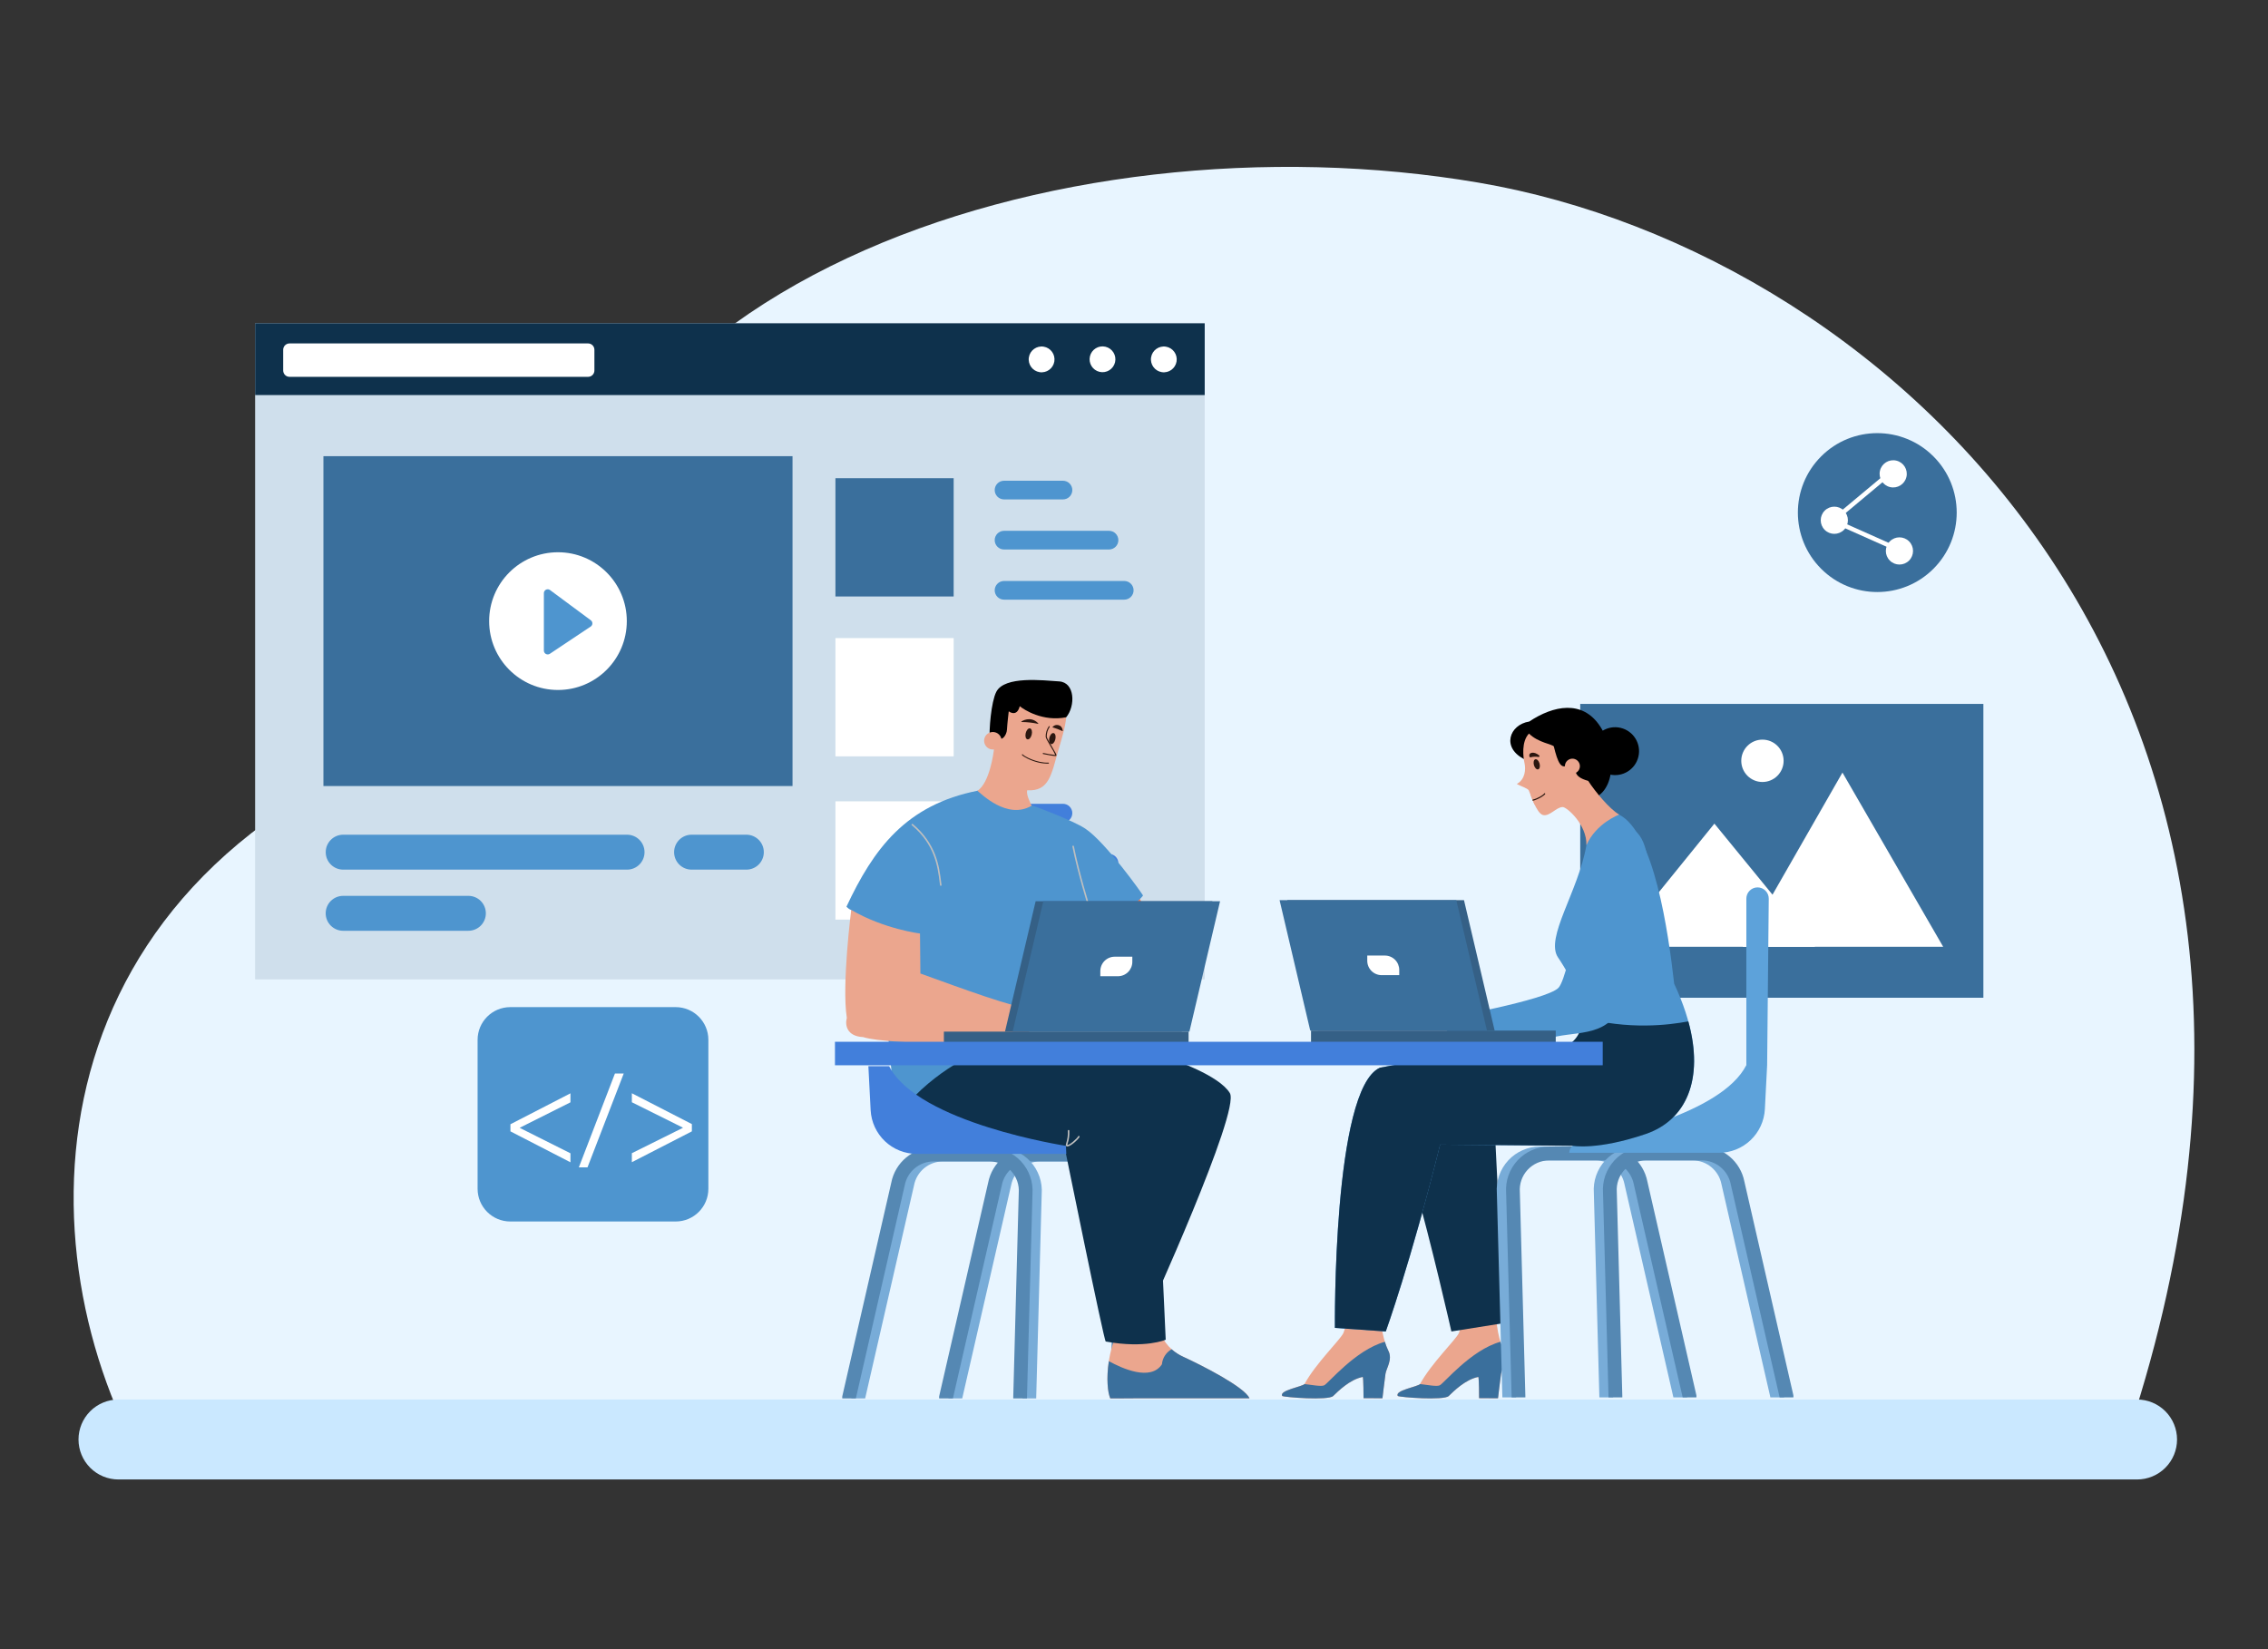 <svg width="462" height="336" viewBox="0 0 462 336" fill="none" xmlns="http://www.w3.org/2000/svg">
<rect x="0" y="0" width="462" height="336" fill="#333333" stroke="none"/>
<path d="M301.172 37.207C216.156 22.727 107.628 57.107 108.23 143.988C11.155 166.915 2.713 242.326 25.627 291.193H433.82C482.66 142.179 386.187 51.684 301.172 37.207Z" fill="#E8F5FF"/>
<g style="mix-blend-mode:screen">
<path d="M65.213 71.301C66.677 71.301 67.864 70.114 67.864 68.648C67.864 67.184 66.677 65.996 65.213 65.996C63.749 65.996 62.562 67.184 62.562 68.648C62.562 70.114 63.749 71.301 65.213 71.301Z" fill="#55A13F"/>
<path d="M65.213 85.535C66.677 85.535 67.864 84.348 67.864 82.883C67.864 81.418 66.677 80.231 65.213 80.231C63.749 80.231 62.562 81.418 62.562 82.883C62.562 84.348 63.749 85.535 65.213 85.535Z" fill="#376929"/>
<path d="M65.213 99.77C66.677 99.77 67.864 98.582 67.864 97.117C67.864 95.652 66.677 94.465 65.213 94.465C63.749 94.465 62.562 95.652 62.562 97.117C62.562 98.582 63.749 99.77 65.213 99.77Z" fill="#193013"/>
<path d="M65.213 114.004C66.677 114.004 67.864 112.817 67.864 111.352C67.864 109.887 66.677 108.699 65.213 108.699C63.749 108.699 62.562 109.887 62.562 111.352C62.562 112.817 63.749 114.004 65.213 114.004Z" fill="#0C1709"/>
</g>
<path d="M404.022 143.414H321.898V203.279H404.022V143.414Z" fill="#3A6F9C"/>
<path d="M349.229 167.805L328.906 192.894H369.743L349.229 167.805Z" fill="white"/>
<path d="M375.315 157.402L354.992 192.89H395.829L375.315 157.402Z" fill="white"/>
<path d="M359.016 159.322C361.398 159.322 363.328 157.39 363.328 155.007C363.328 152.623 361.398 150.691 359.016 150.691C356.634 150.691 354.703 152.623 354.703 155.007C354.703 157.39 356.634 159.322 359.016 159.322Z" fill="white"/>
<path d="M242.851 102.258H231.242V106.379H244.005L242.851 102.258Z" fill="#7FAAEB"/>
<path d="M234.757 101.484H223.148V105.608H235.911L234.757 101.484Z" fill="white"/>
<path d="M235.411 66.695H229.18V72.93H235.411V66.695Z" fill="#7FAAEB"/>
<path d="M234.606 110.637H228.375V116.871H234.606V110.637Z" fill="#7FAAEB"/>
<path d="M245.043 77.871H238.812V84.106H245.043V77.871Z" fill="#7FAAEB"/>
<path d="M245.403 65.867H51.969V199.537H245.403V65.867Z" fill="#CFDFEC"/>
<path d="M245.403 65.867H51.969V80.488H245.403V65.867Z" fill="#0E314C"/>
<path d="M119.792 69.969H58.978C58.265 69.969 57.688 70.547 57.688 71.26V75.486C57.688 76.199 58.265 76.777 58.978 76.777H119.792C120.504 76.777 121.082 76.199 121.082 75.486V71.26C121.082 70.547 120.504 69.969 119.792 69.969Z" fill="white"/>
<path d="M239.67 73.646C239.903 72.213 238.93 70.862 237.498 70.63C236.066 70.397 234.716 71.37 234.483 72.804C234.251 74.237 235.224 75.587 236.656 75.82C238.088 76.052 239.438 75.079 239.67 73.646Z" fill="white"/>
<path d="M227.14 73.805C227.473 72.392 226.598 70.976 225.186 70.643C223.774 70.309 222.359 71.185 222.025 72.598C221.692 74.011 222.567 75.427 223.979 75.76C225.391 76.094 226.806 75.219 227.14 73.805Z" fill="white"/>
<path d="M214.772 73.646C215.004 72.213 214.032 70.862 212.599 70.63C211.167 70.397 209.818 71.37 209.585 72.803C209.353 74.237 210.325 75.587 211.758 75.82C213.19 76.052 214.539 75.079 214.772 73.646Z" fill="white"/>
<path d="M161.439 92.941H65.883V160.146H161.439V92.941Z" fill="#3A6F9C"/>
<path d="M113.662 140.575C121.406 140.575 127.683 134.293 127.683 126.545C127.683 118.797 121.406 112.516 113.662 112.516C105.918 112.516 99.641 118.797 99.641 126.545C99.641 134.293 105.918 140.575 113.662 140.575Z" fill="white"/>
<path d="M110.789 120.866V132.536C110.787 132.681 110.824 132.823 110.897 132.947C110.97 133.071 111.076 133.173 111.203 133.241C111.33 133.309 111.474 133.341 111.618 133.333C111.762 133.325 111.901 133.278 112.019 133.196L120.304 127.671C120.414 127.602 120.505 127.507 120.569 127.394C120.633 127.282 120.668 127.155 120.671 127.025C120.675 126.895 120.646 126.767 120.587 126.651C120.528 126.536 120.442 126.436 120.336 126.362L112.053 120.222C111.936 120.131 111.795 120.076 111.647 120.062C111.499 120.048 111.35 120.077 111.218 120.144C111.085 120.212 110.975 120.315 110.899 120.443C110.823 120.571 110.785 120.717 110.789 120.866Z" fill="#4E95CF"/>
<path d="M194.263 97.43H170.18V121.527H194.263V97.43Z" fill="#3A6F9C"/>
<path d="M216.534 101.75H204.527C204.023 101.75 203.539 101.549 203.182 101.192C202.825 100.835 202.625 100.351 202.625 99.846C202.626 99.342 202.826 98.858 203.183 98.502C203.54 98.145 204.023 97.945 204.527 97.945H216.534C216.783 97.945 217.03 97.995 217.261 98.09C217.491 98.186 217.701 98.326 217.877 98.502C218.054 98.679 218.194 98.888 218.289 99.119C218.385 99.35 218.434 99.597 218.434 99.846C218.434 100.096 218.385 100.344 218.29 100.575C218.195 100.806 218.055 101.015 217.878 101.192C217.702 101.369 217.492 101.509 217.261 101.605C217.031 101.701 216.784 101.75 216.534 101.75Z" fill="#4E95CF"/>
<path d="M225.91 108.148H204.527C203.477 108.148 202.625 109 202.625 110.051C202.625 111.101 203.477 111.953 204.527 111.953H225.91C226.961 111.953 227.813 111.101 227.813 110.051C227.813 109 226.961 108.148 225.91 108.148Z" fill="#4E95CF"/>
<path d="M229.016 122.172H204.527C204.023 122.172 203.54 121.972 203.183 121.615C202.826 121.259 202.626 120.775 202.625 120.271C202.626 119.766 202.826 119.282 203.183 118.926C203.54 118.569 204.023 118.368 204.527 118.367H229.016C229.521 118.368 230.004 118.569 230.36 118.926C230.716 119.283 230.916 119.766 230.916 120.271C230.916 120.52 230.867 120.768 230.772 120.998C230.676 121.229 230.536 121.438 230.36 121.615C230.183 121.791 229.974 121.932 229.744 122.027C229.513 122.123 229.266 122.172 229.016 122.172Z" fill="#4E95CF"/>
<path d="M194.263 163.262H170.18V187.359H194.263V163.262Z" fill="white"/>
<path d="M216.534 167.57H204.527C204.023 167.57 203.539 167.37 203.182 167.013C202.825 166.656 202.625 166.171 202.625 165.667C202.626 165.162 202.826 164.679 203.183 164.322C203.54 163.966 204.023 163.766 204.527 163.766H216.534C216.783 163.766 217.03 163.815 217.261 163.91C217.491 164.006 217.701 164.146 217.877 164.322C218.054 164.499 218.194 164.708 218.289 164.939C218.385 165.17 218.434 165.417 218.434 165.667C218.434 165.916 218.385 166.164 218.29 166.395C218.195 166.626 218.055 166.836 217.878 167.012C217.702 167.189 217.492 167.33 217.261 167.425C217.031 167.521 216.784 167.57 216.534 167.57Z" fill="#427FDB"/>
<path d="M225.913 177.781H204.527C204.023 177.781 203.54 177.581 203.183 177.225C202.826 176.868 202.626 176.385 202.625 175.88C202.625 175.375 202.825 174.891 203.182 174.534C203.539 174.177 204.023 173.977 204.527 173.977H225.913C226.417 173.977 226.901 174.177 227.258 174.534C227.615 174.891 227.815 175.375 227.815 175.88C227.815 176.385 227.614 176.868 227.257 177.225C226.9 177.581 226.417 177.781 225.913 177.781Z" fill="#427FDB"/>
<path d="M229.016 187.991H204.527C204.023 187.99 203.54 187.789 203.183 187.432C202.826 187.076 202.626 186.592 202.625 186.087C202.626 185.583 202.826 185.099 203.183 184.742C203.54 184.385 204.023 184.184 204.527 184.184H229.016C229.521 184.184 230.004 184.385 230.36 184.742C230.716 185.099 230.916 185.583 230.916 186.087C230.916 186.592 230.716 187.075 230.36 187.432C230.004 187.789 229.521 187.99 229.016 187.991Z" fill="#427FDB"/>
<path d="M194.263 130.004H170.18V154.101H194.263V130.004Z" fill="white"/>
<path d="M209.657 150.934H204.527C203.477 150.934 202.625 151.785 202.625 152.836C202.625 153.886 203.477 154.738 204.527 154.738H209.657C210.707 154.738 211.559 153.886 211.559 152.836C211.559 151.785 210.707 150.934 209.657 150.934Z" fill="#427FDB"/>
<path d="M127.736 170.062H69.908C67.944 170.062 66.352 171.656 66.352 173.621C66.352 175.586 67.944 177.179 69.908 177.179H127.736C129.701 177.179 131.293 175.586 131.293 173.621C131.293 171.656 129.701 170.062 127.736 170.062Z" fill="#4E95CF"/>
<path d="M95.412 189.636H69.9C68.957 189.636 68.053 189.261 67.386 188.593C66.719 187.926 66.344 187.022 66.344 186.078C66.344 185.134 66.719 184.229 67.385 183.562C68.052 182.894 68.957 182.52 69.9 182.52H95.412C95.879 182.519 96.342 182.611 96.774 182.79C97.205 182.968 97.598 183.231 97.928 183.561C98.258 183.892 98.52 184.284 98.699 184.716C98.877 185.148 98.969 185.611 98.969 186.078C98.969 187.022 98.594 187.927 97.927 188.594C97.26 189.261 96.356 189.636 95.412 189.636Z" fill="#4E95CF"/>
<path d="M152.035 170.062H140.877C138.913 170.062 137.32 171.656 137.32 173.621C137.32 175.586 138.913 177.179 140.877 177.179H152.035C153.999 177.179 155.592 175.586 155.592 173.621C155.592 171.656 153.999 170.062 152.035 170.062Z" fill="#4E95CF"/>
<path d="M435.331 301.426H24.133C23.064 301.426 22.006 301.216 21.018 300.807C20.03 300.398 19.133 299.798 18.377 299.042C17.621 298.285 17.021 297.388 16.612 296.399C16.203 295.411 15.992 294.352 15.992 293.283C15.992 291.122 16.85 289.05 18.377 287.523C19.904 285.995 21.974 285.137 24.133 285.137H435.331C437.49 285.137 439.561 285.995 441.087 287.523C442.614 289.05 443.472 291.122 443.472 293.283C443.472 294.352 443.261 295.411 442.852 296.399C442.443 297.388 441.843 298.285 441.087 299.042C440.331 299.798 439.434 300.398 438.446 300.807C437.458 301.216 436.4 301.426 435.331 301.426Z" fill="#CAE8FF"/>
<path d="M306.366 275.235C305.489 273.481 304.552 270.137 304.777 265.327C305.039 263.528 303.131 261.221 303.469 258.624C303.639 257.33 303.82 255.956 304.008 254.516L296.194 255.615C296.341 257.165 296.479 258.619 296.605 259.949C296.867 262.782 298.199 266.882 297.691 269.681C297.594 270.35 297.418 271.005 297.168 271.632C296.485 273.017 291.541 277.812 289.285 281.946C289.073 282.449 283.968 283.255 284.735 284.428C285.198 284.69 294.101 285.384 295.098 284.428C296.095 283.473 298.463 281.079 301.116 280.543C301.281 280.574 301.284 284.868 301.284 284.868L305.139 284.887C305.139 284.887 305.586 281.072 305.756 279.912C305.926 278.752 307.253 277.01 306.366 275.235Z" fill="#EBA68E"/>
<path d="M289.272 281.99C290.881 282.176 292.65 282.529 293.268 282.251C294.103 281.885 299.601 275.059 305.643 273.375C305.834 274.01 306.076 274.628 306.368 275.224C307.255 276.999 305.942 278.753 305.772 279.903C305.602 281.052 305.154 284.878 305.154 284.878L301.299 284.859C301.299 284.859 301.299 280.565 301.132 280.534C298.481 281.057 296.113 283.461 295.113 284.419C294.113 285.378 285.213 284.681 284.75 284.419C284.007 283.286 288.801 282.529 289.272 281.99Z" fill="#3A6F9C"/>
<path d="M304.445 229.105L289.636 230.794L287.875 240.349L287.828 240.189C287.875 240.349 287.922 240.506 287.967 240.666C291.547 253.072 295.655 271.272 295.655 271.272L306.251 269.586C305.529 249.707 304.445 229.105 304.445 229.105Z" fill="#0E314C"/>
<path d="M313.685 233.586H325.045C327.092 233.588 329.075 234.302 330.653 235.606C332.232 236.91 333.308 238.723 333.696 240.734L343.672 284.255C343.696 284.404 343.696 284.556 343.672 284.705H340.877L330.917 241.279C330.653 239.912 329.921 238.68 328.848 237.793C327.776 236.907 326.428 236.421 325.037 236.419H313.677C312.853 236.419 312.038 236.59 311.283 236.919C310.528 237.249 309.849 237.731 309.289 238.336C308.729 238.94 308.299 239.654 308.027 240.432C307.755 241.21 307.646 242.036 307.708 242.858L308.83 284.415C308.84 284.511 308.84 284.609 308.83 284.705H306.038C306.038 284.679 306.038 284.653 306.038 284.627L304.916 243.07C304.824 241.86 304.984 240.644 305.384 239.499C305.784 238.354 306.417 237.304 307.241 236.414C308.066 235.525 309.065 234.816 310.177 234.331C311.288 233.846 312.488 233.596 313.701 233.596L313.685 233.586Z" fill="#78ACD8"/>
<path d="M315.568 233.586H326.93C328.977 233.588 330.959 234.303 332.537 235.607C334.115 236.911 335.191 238.724 335.579 240.734L345.555 284.255C345.578 284.404 345.578 284.556 345.555 284.705H342.768L332.808 241.279C332.543 239.913 331.812 238.681 330.74 237.794C329.668 236.908 328.321 236.422 326.93 236.419H315.568C314.744 236.419 313.929 236.59 313.174 236.919C312.419 237.249 311.74 237.731 311.18 238.336C310.619 238.94 310.19 239.654 309.918 240.432C309.646 241.21 309.537 242.036 309.599 242.858L310.721 284.415C310.73 284.511 310.73 284.609 310.721 284.705H307.926C307.926 284.679 307.926 284.653 307.926 284.627L306.806 243.07C306.715 241.86 306.874 240.645 307.274 239.499C307.674 238.354 308.306 237.304 309.13 236.415C309.955 235.525 310.954 234.816 312.065 234.331C313.177 233.846 314.376 233.596 315.589 233.596L315.568 233.586Z" fill="#5588B3"/>
<path d="M333.448 233.586H344.808C346.855 233.588 348.838 234.302 350.416 235.606C351.995 236.91 353.071 238.723 353.459 240.734L363.43 284.255C363.453 284.404 363.453 284.556 363.43 284.705H360.635L350.672 241.279C350.409 239.912 349.678 238.68 348.606 237.793C347.533 236.906 346.186 236.421 344.795 236.419H333.448C332.624 236.419 331.809 236.59 331.054 236.919C330.299 237.249 329.62 237.731 329.06 238.336C328.499 238.94 328.07 239.654 327.798 240.432C327.526 241.21 327.417 242.036 327.479 242.858L328.601 284.415C328.611 284.511 328.611 284.609 328.601 284.705H325.809C325.809 284.679 325.809 284.653 325.796 284.627L324.673 243.07C324.582 241.86 324.742 240.644 325.142 239.499C325.542 238.354 326.174 237.304 326.999 236.414C327.824 235.525 328.823 234.816 329.935 234.331C331.046 233.846 332.246 233.596 333.458 233.596L333.448 233.586Z" fill="#78ACD8"/>
<path d="M335.325 233.586H346.686C348.733 233.588 350.715 234.302 352.294 235.606C353.872 236.91 354.948 238.723 355.337 240.734L365.313 284.255C365.336 284.404 365.336 284.556 365.313 284.705H362.518L352.558 241.279C352.293 239.912 351.562 238.68 350.489 237.793C349.416 236.907 348.069 236.421 346.678 236.419H335.318C334.494 236.419 333.679 236.59 332.924 236.919C332.169 237.249 331.49 237.731 330.929 238.336C330.369 238.94 329.94 239.654 329.668 240.432C329.396 241.21 329.287 242.036 329.348 242.858L330.471 284.415C330.479 284.511 330.479 284.609 330.471 284.705H327.676C327.676 284.679 327.676 284.653 327.663 284.627L326.541 243.07C326.449 241.86 326.609 240.644 327.009 239.499C327.409 238.354 328.042 237.304 328.866 236.414C329.691 235.525 330.69 234.816 331.802 234.331C332.913 233.846 334.113 233.596 335.325 233.596V233.586Z" fill="#5588B3"/>
<path d="M358.02 180.797C357.415 180.797 356.835 181.037 356.407 181.466C355.979 181.894 355.738 182.475 355.738 183.08V217.004C350.667 226.996 327.63 231.814 321.326 232.958C320.872 233.041 320.46 233.275 320.156 233.623C319.853 233.971 319.677 234.411 319.656 234.872H350.141C352.545 234.873 354.858 233.95 356.602 232.293C358.346 230.636 359.388 228.373 359.512 225.97L359.972 217.007L360.302 183.104C360.305 182.802 360.249 182.502 360.136 182.222C360.023 181.942 359.855 181.688 359.643 181.473C359.431 181.259 359.178 181.088 358.899 180.972C358.621 180.856 358.322 180.797 358.02 180.797Z" fill="#5DA2DA"/>
<path d="M282.827 275.234C281.95 273.479 281.013 270.136 281.241 265.326C281.487 263.527 281.796 261.257 282.141 258.659C282.314 257.366 282.495 255.991 282.683 254.551L274.073 256.858C274.22 258.408 274.359 259.864 274.484 261.191C274.765 264.022 274.656 266.879 274.16 269.68C274.063 270.349 273.887 271.003 273.636 271.631C272.953 273.016 268.013 277.81 265.754 281.945C265.542 282.447 260.437 283.254 261.203 284.427C261.667 284.689 270.572 285.383 271.566 284.427C272.561 283.471 274.934 281.078 277.585 280.541C277.75 280.573 277.75 284.867 277.75 284.867L281.605 284.885C281.605 284.885 282.052 281.07 282.222 279.91C282.393 278.75 283.725 277.009 282.827 275.234Z" fill="#EBA68E"/>
<path d="M265.731 281.99C267.343 282.176 269.109 282.529 269.729 282.251C270.562 281.885 276.062 275.059 282.102 273.375C282.293 274.01 282.535 274.628 282.827 275.224C283.714 276.999 282.401 278.753 282.23 279.903C282.06 281.052 281.613 284.878 281.613 284.878L277.758 284.859C277.758 284.859 277.758 280.565 277.593 280.534C274.942 281.057 272.571 283.461 271.574 284.419C270.577 285.378 261.675 284.681 261.211 284.419C260.466 283.286 265.26 282.529 265.731 281.99Z" fill="#3A6F9C"/>
<path d="M317.928 213.686C317.928 213.686 301.554 213.445 281.085 217.543C271.452 221.879 271.926 270.55 271.926 270.55L282.281 271.273C282.281 271.273 287.337 257.299 293.358 233.204L320.328 233.445C320.328 233.445 325.384 234.408 335.257 231.036C345.131 227.663 348.502 216.336 341.038 200.434C339.834 189.832 336.943 169.595 329.84 165.981L325.596 165.348C325.596 165.348 323.241 169.233 323.157 172.213C321.532 181.611 314.67 191.1 317.379 195.075C320.087 199.049 326.596 210.434 317.928 213.686Z" fill="#4E95CF"/>
<path d="M310.703 154.776C305.731 152.419 307.453 147.638 311.517 147.005C316.392 143.752 322.354 142.488 325.965 148C329.576 153.511 329.215 162.906 322.623 162.998C316.031 163.09 310.703 154.776 310.703 154.776Z" fill="black"/>
<path d="M321.088 156.583L319.719 155.507C318.036 157.23 317.293 155.227 316.526 152.103C316.39 151.65 313.321 151.333 311.455 149.453C309.885 151.126 310.272 154.232 310.547 155.475C310.821 156.719 310.722 158.767 308.977 159.728C309.725 160.16 311.196 160.6 311.426 161.037C311.656 161.474 312.946 165.698 314.305 166.051C315.663 166.405 317.026 164.425 318.332 164.425C319.146 164.425 323.254 167.95 323.163 172.194C325.149 167.677 329.846 165.962 329.846 165.962C327.905 164.876 324.914 161.249 323.524 159.094C320.182 158.209 321.088 156.583 321.088 156.583Z" fill="#EBA68E"/>
<path d="M312.619 163.961C313.422 163.385 314.098 162.65 314.605 161.801C313.667 161.797 312.73 161.871 311.805 162.021C312.014 162.576 312.294 163.283 312.619 163.961Z" fill="#EBA68E"/>
<path d="M312.466 155.881C312.626 156.449 313.01 156.837 313.327 156.748C313.644 156.659 313.772 156.127 313.612 155.559C313.453 154.991 313.068 154.603 312.751 154.692C312.435 154.781 312.309 155.313 312.466 155.881Z" fill="#2B1710"/>
<path d="M311.807 154.291C312.319 154.148 312.856 154.126 313.377 154.228C313.418 154.237 313.461 154.232 313.499 154.213C313.536 154.194 313.566 154.164 313.584 154.126C313.602 154.088 313.607 154.045 313.597 154.004C313.588 153.963 313.565 153.927 313.532 153.901C312.433 152.982 311.271 153.317 311.572 154.163C311.586 154.211 311.619 154.251 311.663 154.275C311.707 154.299 311.759 154.305 311.807 154.291Z" fill="#2B1710"/>
<path d="M318.848 156.572C318.941 156.859 319.117 157.112 319.354 157.299C319.591 157.486 319.878 157.599 320.179 157.624C320.48 157.648 320.781 157.583 321.045 157.436C321.308 157.289 321.523 157.067 321.661 156.799C321.799 156.53 321.854 156.227 321.82 155.927C321.786 155.627 321.664 155.343 321.469 155.113C321.274 154.882 321.016 154.714 320.726 154.63C320.436 154.547 320.128 154.551 319.84 154.642C319.648 154.703 319.47 154.801 319.316 154.931C319.162 155.061 319.035 155.221 318.943 155.4C318.85 155.58 318.795 155.775 318.778 155.976C318.762 156.177 318.786 156.38 318.848 156.572Z" fill="#EBA68E"/>
<path d="M312.678 163.022C312.553 163.061 312.43 163.098 312.312 163.124C312.297 163.127 312.282 163.127 312.267 163.125C312.252 163.122 312.238 163.116 312.225 163.108C312.212 163.1 312.201 163.09 312.193 163.077C312.184 163.065 312.178 163.051 312.175 163.036C312.171 163.021 312.171 163.006 312.174 162.991C312.176 162.976 312.182 162.962 312.19 162.949C312.198 162.936 312.209 162.925 312.221 162.917C312.233 162.908 312.247 162.902 312.262 162.899C313.183 162.689 314.379 161.969 314.552 161.668C314.56 161.655 314.57 161.643 314.582 161.634C314.594 161.624 314.608 161.617 314.622 161.613C314.637 161.609 314.652 161.608 314.667 161.61C314.683 161.612 314.697 161.617 314.71 161.625C314.724 161.632 314.735 161.642 314.745 161.654C314.754 161.666 314.761 161.68 314.765 161.695C314.769 161.71 314.77 161.725 314.768 161.74C314.766 161.755 314.761 161.77 314.754 161.783C314.563 162.103 313.563 162.715 312.678 163.022Z" fill="#2B1710"/>
<path d="M333.75 154.161C334.369 151.539 332.746 148.912 330.125 148.293C327.505 147.674 324.879 149.298 324.261 151.92C323.642 154.542 325.265 157.17 327.886 157.789C330.506 158.407 333.132 156.783 333.75 154.161Z" fill="black"/>
<path d="M282.289 271.269C282.289 271.269 287.345 257.294 293.366 233.2L320.336 233.441C320.336 233.441 325.392 234.404 335.265 231.032C343.469 228.227 347.175 219.935 343.917 208.089C339.991 208.856 331.63 209.867 322.275 207.27C322.33 210.014 321.228 212.441 317.928 213.682C317.928 213.682 301.554 213.441 281.085 217.539C271.452 221.875 271.926 270.546 271.926 270.546L282.289 271.269Z" fill="#0E314C"/>
<path d="M329.247 168.63C323.587 171.772 319.976 198.741 317.448 201.276C314.92 203.811 293.969 207.542 293.969 207.542L295.539 212.48L315.407 211.637C319.981 209.951 327.327 211.637 329.975 205.133C332.623 198.629 335.994 183.809 335.873 178.268C335.753 172.727 334.303 167.425 329.247 168.63Z" fill="#4E95CF"/>
<path d="M262.219 183.398H298.22L304.466 209.968H268.465L262.219 183.398Z" fill="#356086"/>
<path d="M260.656 183.398H296.657L302.901 209.968H266.9L260.656 183.398Z" fill="#3A6F9C"/>
<path d="M281.441 198.677H285.032V197.611C285.032 197.226 284.956 196.845 284.809 196.49C284.662 196.135 284.446 195.812 284.174 195.54C283.902 195.268 283.579 195.053 283.224 194.906C282.869 194.759 282.488 194.683 282.103 194.684H278.516V195.749C278.516 196.525 278.825 197.27 279.373 197.819C279.922 198.367 280.666 198.676 281.441 198.677Z" fill="white"/>
<path d="M316.909 209.969H267.062V212.333H316.909V209.969Z" fill="#356086"/>
<path d="M223.188 233.801H211.825C209.781 233.807 207.802 234.523 206.226 235.827C204.651 237.132 203.578 238.943 203.19 240.952L193.214 284.462C193.189 284.611 193.189 284.763 193.214 284.912H196.009L205.969 241.486C206.233 240.119 206.964 238.887 208.036 238.001C209.108 237.114 210.455 236.628 211.846 236.626H223.209C224.033 236.626 224.848 236.797 225.603 237.126C226.358 237.456 227.037 237.938 227.597 238.543C228.157 239.147 228.587 239.861 228.859 240.639C229.131 241.417 229.24 242.243 229.178 243.065L228.055 284.622C228.046 284.718 228.046 284.816 228.055 284.912H230.85C230.85 284.886 230.85 284.86 230.863 284.834L231.983 243.277C232.075 242.067 231.916 240.851 231.516 239.706C231.116 238.561 230.484 237.51 229.66 236.621C228.835 235.731 227.836 235.021 226.724 234.536C225.613 234.051 224.414 233.801 223.201 233.801H223.188Z" fill="#78ACD8"/>
<path d="M221.304 233.801H209.941C207.894 233.804 205.912 234.519 204.334 235.823C202.756 237.128 201.681 238.941 201.292 240.952L191.316 284.462C191.29 284.611 191.29 284.763 191.316 284.912H194.111L204.071 241.486C204.335 240.119 205.066 238.887 206.138 238.001C207.211 237.114 208.558 236.628 209.949 236.626H221.311C222.135 236.626 222.95 236.797 223.705 237.126C224.46 237.456 225.139 237.938 225.699 238.543C226.26 239.147 226.689 239.861 226.961 240.639C227.233 241.417 227.342 242.243 227.281 243.065L226.153 284.622C226.142 284.718 226.142 284.816 226.153 284.912H228.945C228.945 284.886 228.945 284.86 228.961 284.834L230.081 243.277C230.172 242.067 230.013 240.851 229.613 239.706C229.213 238.561 228.581 237.51 227.757 236.621C226.932 235.731 225.933 235.021 224.822 234.536C223.71 234.051 222.511 233.801 221.298 233.801H221.304Z" fill="#5588B3"/>
<path d="M203.427 233.801H192.067C190.019 233.803 188.036 234.518 186.458 235.822C184.88 237.127 183.804 238.94 183.415 240.952L173.44 284.462C173.416 284.611 173.416 284.763 173.44 284.912H176.234L186.194 241.486C186.459 240.119 187.19 238.887 188.263 238C189.336 237.114 190.683 236.628 192.075 236.626H203.434C204.259 236.626 205.074 236.796 205.829 237.126C206.585 237.455 207.264 237.937 207.824 238.542C208.385 239.146 208.815 239.86 209.087 240.638C209.359 241.416 209.468 242.242 209.406 243.065L208.284 284.622C208.274 284.718 208.274 284.816 208.284 284.912H211.078C211.078 284.886 211.078 284.86 211.078 284.834L212.199 243.277C212.29 242.067 212.131 240.851 211.731 239.706C211.331 238.561 210.699 237.51 209.875 236.621C209.05 235.731 208.051 235.021 206.94 234.536C205.828 234.051 204.629 233.801 203.416 233.801H203.427Z" fill="#78ACD8"/>
<path d="M201.555 233.801H190.193C188.148 233.807 186.169 234.523 184.594 235.827C183.018 237.132 181.945 238.943 181.557 240.952L171.581 284.462C171.556 284.611 171.556 284.763 171.581 284.912H174.339L184.299 241.486C184.563 240.119 185.294 238.887 186.366 238.001C187.439 237.114 188.786 236.628 190.177 236.626H201.555C202.379 236.626 203.194 236.797 203.949 237.126C204.704 237.456 205.383 237.938 205.943 238.543C206.504 239.147 206.933 239.861 207.205 240.639C207.477 241.417 207.586 242.243 207.524 243.065L206.402 284.622C206.393 284.718 206.393 284.816 206.402 284.912H209.197C209.197 284.886 209.197 284.86 209.197 284.834L210.317 243.277C210.408 242.067 210.249 240.851 209.849 239.706C209.449 238.561 208.817 237.51 207.993 236.621C207.168 235.731 206.169 235.021 205.058 234.536C203.946 234.051 202.747 233.801 201.534 233.801H201.555Z" fill="#5588B3"/>
<path d="M238.799 215.86C238.799 215.86 248.327 219.038 250.528 222.707C252.729 226.375 233.667 268.181 233.667 268.181L220.227 213.66L238.799 215.86Z" fill="#0E314C"/>
<path d="M226.912 273.154C225.122 278.289 225.447 283.424 226.18 284.89H254.526C253.547 282.607 244.914 278.208 241.004 276.414C239.877 275.917 238.867 275.189 238.039 274.277C237.212 273.364 236.585 272.288 236.2 271.117L226.912 273.154Z" fill="#EBA68E"/>
<path d="M182.766 227.519C182.724 228.567 184.802 232.858 193.11 232.858C201.419 232.858 216.812 233.468 216.812 233.468C216.812 233.468 224.874 273.198 225.241 273.321C233.306 274.787 237.459 272.954 237.459 272.954C237.459 272.954 235.504 228.823 234.895 222.589C234.285 216.354 229.399 214.398 229.399 214.398L192.378 214.522C192.378 214.522 182.439 220.104 182.766 227.519Z" fill="#0E314C"/>
<path d="M231.798 182.367L235.3 189.377L223.652 190.149C223.652 190.149 222.961 185.504 222.961 185.342C222.961 185.179 231.798 182.367 231.798 182.367Z" fill="#F57954"/>
<path d="M199.232 161.082C184.546 163.962 177.959 172.915 172.422 184.732C173.073 185.384 173.398 185.384 173.398 185.384C173.398 185.384 180.885 206.085 180.885 207.797C180.558 211.219 182.759 228.009 182.759 227.519C188.623 219.287 198.478 214.165 200.758 214.165C203.037 214.165 222.507 198.764 222.507 198.764L223.158 187.504C230.161 186.282 232.841 182.451 232.841 182.451C232.76 182.207 225.215 171.558 221.065 168.817C218.54 167.146 210.877 164.316 210.877 164.316L199.232 161.082Z" fill="#4E95CF"/>
<g style="mix-blend-mode:multiply">
<path d="M221.858 184.968C221.825 184.969 221.793 184.959 221.766 184.939C221.739 184.92 221.719 184.893 221.709 184.861C221.688 184.793 219.576 178.103 218.446 172.455C218.443 172.417 218.454 172.378 218.477 172.347C218.5 172.317 218.534 172.296 218.572 172.288C218.61 172.281 218.649 172.287 218.682 172.307C218.716 172.327 218.74 172.358 218.752 172.395C219.877 178.024 221.984 184.701 222.005 184.767C222.017 184.806 222.014 184.848 221.995 184.884C221.976 184.921 221.944 184.948 221.905 184.961L221.858 184.968Z" fill="#BFBFBF"/>
</g>
<path d="M173.397 185.383C180.078 189.295 187.408 190.193 187.408 190.193L187.489 198.341C196.042 201.439 206.876 205.432 210.052 205.513C213.229 205.594 208.014 212.766 208.014 212.766C208.014 212.766 181.06 213.012 175.842 211.3C172.502 211.138 172.094 208.854 172.502 207.388C171.443 200.706 173.397 185.383 173.397 185.383Z" fill="#EBA68E"/>
<path d="M246.964 183.621H210.963L204.719 210.188H240.72L246.964 183.621Z" fill="#356086"/>
<path d="M248.529 183.621H212.528L206.281 210.188H242.285L248.529 183.621Z" fill="#3A6F9C"/>
<path d="M227.728 198.895H224.141V197.848C224.14 197.463 224.216 197.082 224.363 196.727C224.509 196.371 224.725 196.048 224.997 195.776C225.268 195.504 225.591 195.288 225.946 195.141C226.301 194.994 226.682 194.918 227.066 194.918H230.657V195.984C230.653 196.758 230.342 197.499 229.793 198.044C229.245 198.59 228.502 198.896 227.728 198.895Z" fill="white"/>
<path d="M242.12 210.184H192.273V212.548H242.12V210.184Z" fill="#356086"/>
<g style="mix-blend-mode:multiply">
<path d="M191.64 180.487C191.603 180.487 191.566 180.474 191.538 180.449C191.51 180.424 191.491 180.39 191.486 180.353C191.455 180.117 191.423 179.869 191.389 179.609C191.01 176.611 190.434 172.079 185.758 168.143C185.739 168.131 185.723 168.115 185.712 168.096C185.7 168.078 185.692 168.057 185.689 168.035C185.686 168.013 185.688 167.99 185.694 167.969C185.7 167.948 185.71 167.928 185.725 167.911C185.739 167.894 185.757 167.88 185.777 167.871C185.797 167.861 185.818 167.856 185.841 167.856C185.863 167.855 185.885 167.859 185.905 167.868C185.925 167.876 185.944 167.889 185.959 167.905C190.727 171.919 191.313 176.522 191.698 179.57C191.732 179.832 191.763 180.075 191.795 180.309C191.801 180.349 191.79 180.391 191.766 180.424C191.741 180.458 191.705 180.48 191.664 180.487H191.64Z" fill="#BFBFBF"/>
</g>
<g style="mix-blend-mode:multiply">
<path d="M217.442 233.586H217.41C217.36 233.586 217.31 233.574 217.265 233.552C217.22 233.529 217.18 233.497 217.149 233.458C217.06 233.327 217.109 233.165 217.193 232.897C217.457 232.085 217.567 231.231 217.52 230.379C217.52 230.358 217.523 230.338 217.53 230.318C217.538 230.299 217.549 230.282 217.563 230.267C217.577 230.252 217.594 230.24 217.613 230.232C217.631 230.224 217.652 230.219 217.672 230.219C217.692 230.218 217.713 230.221 217.732 230.229C217.751 230.236 217.768 230.247 217.783 230.26C217.798 230.274 217.81 230.291 217.818 230.309C217.826 230.328 217.831 230.348 217.832 230.368C217.881 231.254 217.765 232.142 217.491 232.986C217.461 233.079 217.436 233.174 217.416 233.269H217.444C217.855 233.301 219.326 232.057 219.658 231.473C219.683 231.449 219.715 231.433 219.749 231.429C219.784 231.424 219.819 231.432 219.849 231.449C219.879 231.467 219.902 231.494 219.915 231.526C219.928 231.558 219.929 231.594 219.92 231.628C219.585 232.219 218.083 233.586 217.442 233.586Z" fill="#BFBFBF"/>
</g>
<path d="M241.005 276.418C240.155 276.031 239.369 275.517 238.673 274.895C238.116 275.205 237.644 275.647 237.298 276.183C236.951 276.718 236.742 277.33 236.687 277.966C234.366 281.485 228.465 278.751 225.879 277.322C225.332 280.841 225.649 283.831 226.18 284.894H254.526C253.548 282.611 244.914 278.212 241.005 276.418Z" fill="#3A6F9C"/>
<path d="M326.48 212.25H170.086V217.039H326.48V212.25Z" fill="#427FDB"/>
<path d="M217.136 233.457C217.136 233.457 187.018 228.833 181.125 217.223H176.891L177.354 226.185C177.478 228.588 178.519 230.851 180.262 232.508C182.006 234.164 184.318 235.088 186.722 235.088H217.209L217.136 233.457Z" fill="#427FDB"/>
<path d="M217.187 146.139C219.113 143.811 218.974 139.033 215.753 138.829C212.531 138.624 204.626 137.656 202.946 140.963C201.899 143.015 201.441 148.726 201.614 150.834C201.786 152.942 205.688 154.979 205.688 154.979L217.187 146.139Z" fill="black"/>
<path d="M199.094 161.113C201.635 159.542 202.422 153.067 202.422 153.067L202.799 150.077C203.998 151.386 205.068 149.794 205.123 148.642C205.178 147.49 205.484 144.926 205.484 144.926C205.484 144.926 207.12 146.235 207.727 143.879C208.577 144.591 212.437 147.084 217.182 146.136C217.038 148.053 216.297 150.449 215.612 152.789C214.154 157.741 213.78 161.278 209.237 161.011C209.009 161.98 209.946 163.692 210.153 164.153C205.131 167.117 199.772 161.595 199.094 161.113Z" fill="#EBA68E"/>
<path d="M213.751 150.333C213.607 150.951 213.751 151.516 214.101 151.597C214.452 151.679 214.831 151.241 214.978 150.623C215.124 150.005 214.978 149.442 214.627 149.361C214.277 149.28 213.897 149.717 213.751 150.333Z" fill="#2B1710"/>
<path d="M208.938 149.371C208.794 149.989 208.938 150.555 209.289 150.633C209.639 150.712 210.019 150.28 210.165 149.662C210.312 149.044 210.165 148.478 209.817 148.4C209.469 148.321 209.085 148.753 208.938 149.371Z" fill="#2B1710"/>
<path d="M212.51 153.629C213.224 153.778 214.912 154.116 215.127 154.011C215.16 153.994 215.185 153.965 215.197 153.93C215.245 153.778 215.046 153.406 214.289 152.126C213.818 151.327 213.243 150.335 213.222 150.097C213.212 149.386 213.421 148.689 213.821 148.101C213.836 148.077 213.841 148.048 213.834 148.02C213.827 147.992 213.81 147.968 213.786 147.953C213.761 147.938 213.732 147.934 213.704 147.94C213.677 147.947 213.653 147.964 213.638 147.989C213.215 148.613 212.995 149.353 213.007 150.107C213.02 150.369 213.449 151.126 214.106 152.236C214.427 152.747 214.718 153.277 214.978 153.823C214.158 153.739 213.344 153.604 212.541 153.419C212.528 153.416 212.513 153.416 212.5 153.419C212.486 153.421 212.472 153.427 212.461 153.434C212.449 153.442 212.439 153.452 212.431 153.464C212.423 153.476 212.418 153.489 212.416 153.503C212.413 153.518 212.414 153.533 212.417 153.547C212.42 153.561 212.427 153.575 212.435 153.586C212.444 153.598 212.456 153.608 212.468 153.615C212.481 153.623 212.495 153.627 212.51 153.629Z" fill="#2B1710"/>
<path d="M208.099 147.102H208.115C209.227 147.111 210.335 147.234 211.423 147.468C211.441 147.472 211.46 147.469 211.475 147.459C211.491 147.449 211.502 147.434 211.506 147.416C211.506 147.379 211.48 147.361 211.454 147.332C209.884 145.761 208.133 146.963 208.115 146.963C208.097 146.964 208.079 146.971 208.067 146.985C208.054 146.998 208.047 147.015 208.047 147.034C208.046 147.049 208.051 147.065 208.061 147.077C208.07 147.089 208.084 147.098 208.099 147.102Z" fill="#2B1710"/>
<path d="M216.424 148.943C216.439 148.946 216.455 148.944 216.469 148.938C216.484 148.931 216.495 148.92 216.502 148.906C216.518 148.872 216.476 148.851 216.471 148.814C216.33 147.526 214.919 147.468 214.479 148.063C214.453 148.094 214.404 148.063 214.393 148.11C214.388 148.127 214.391 148.146 214.399 148.162C214.408 148.177 214.423 148.189 214.44 148.194C215.113 148.396 215.77 148.644 216.408 148.937L216.424 148.943Z" fill="#2B1710"/>
<path d="M211.518 155.352C212.198 155.518 212.896 155.593 213.596 155.575C213.619 155.571 213.639 155.559 213.654 155.542C213.669 155.524 213.677 155.502 213.677 155.479C213.677 155.456 213.669 155.434 213.654 155.416C213.639 155.399 213.619 155.387 213.596 155.383C211.183 155.478 208.647 154.093 208.333 153.7C208.317 153.68 208.294 153.668 208.268 153.665C208.243 153.662 208.218 153.669 208.197 153.684C208.179 153.701 208.167 153.724 208.165 153.75C208.162 153.775 208.169 153.8 208.184 153.82C208.443 154.147 209.841 154.954 211.518 155.352Z" fill="#2B1710"/>
<path d="M204.004 151.239C203.941 151.586 203.776 151.907 203.531 152.16C203.286 152.414 202.971 152.588 202.627 152.663C202.282 152.737 201.923 152.708 201.596 152.578C201.268 152.448 200.986 152.224 200.785 151.934C200.585 151.644 200.475 151.301 200.469 150.949C200.463 150.596 200.562 150.25 200.753 149.953C200.944 149.657 201.219 149.424 201.542 149.284C201.866 149.144 202.223 149.102 202.57 149.166C202.8 149.208 203.02 149.294 203.217 149.421C203.413 149.548 203.583 149.713 203.716 149.905C203.85 150.098 203.943 150.315 203.993 150.544C204.042 150.773 204.046 151.009 204.004 151.239Z" fill="#EBA68E"/>
<path d="M393.849 115.88C400.167 109.558 400.167 99.309 393.849 92.988C387.532 86.666 377.288 86.666 370.971 92.988C364.653 99.309 364.653 109.558 370.971 115.88C377.288 122.201 387.532 122.201 393.849 115.88Z" fill="#3A6F9C"/>
<path d="M386.795 112.463C386.732 112.463 386.67 112.449 386.612 112.424L373.235 106.462C373.165 106.43 373.104 106.382 373.058 106.32C373.012 106.259 372.983 106.187 372.973 106.111C372.963 106.035 372.972 105.958 372.999 105.886C373.027 105.815 373.071 105.752 373.13 105.702L384.859 95.912C384.952 95.84 385.069 95.806 385.186 95.819C385.303 95.832 385.41 95.889 385.485 95.98C385.56 96.07 385.597 96.187 385.588 96.304C385.579 96.421 385.525 96.531 385.437 96.609L374.268 105.938L386.981 111.599C387.076 111.641 387.153 111.715 387.2 111.807C387.247 111.899 387.261 112.005 387.24 112.106C387.218 112.208 387.163 112.299 387.082 112.364C387.002 112.43 386.902 112.465 386.798 112.466L386.795 112.463Z" fill="white"/>
<path d="M388.346 97.178C388.697 95.689 387.775 94.197 386.287 93.846C384.799 93.494 383.308 94.416 382.956 95.905C382.605 97.394 383.527 98.886 385.015 99.238C386.503 99.589 387.994 98.667 388.346 97.178Z" fill="white"/>
<path d="M375.615 107.955C376.697 106.873 376.697 105.119 375.615 104.037C374.534 102.955 372.781 102.955 371.7 104.037C370.619 105.119 370.619 106.873 371.7 107.955C372.781 109.037 374.534 109.037 375.615 107.955Z" fill="white"/>
<path d="M388.881 114.209C389.962 113.127 389.962 111.373 388.881 110.291C387.8 109.209 386.047 109.209 384.966 110.291C383.884 111.373 383.884 113.127 384.966 114.209C386.047 115.291 387.8 115.291 388.881 114.209Z" fill="white"/>
<path d="M137.637 205.191H103.949C100.271 205.191 97.289 208.175 97.289 211.855V242.203C97.289 245.883 100.271 248.867 103.949 248.867H137.637C141.315 248.867 144.297 245.883 144.297 242.203V211.855C144.297 208.175 141.315 205.191 137.637 205.191Z" fill="#4E95CF"/>
<path d="M103.977 229.054L116.203 222.754V224.587L105.9 229.753V229.805L116.203 234.971V236.804L103.977 230.504V229.054Z" fill="white"/>
<path d="M117.914 237.833L125.265 218.719H127.055L119.678 237.833H117.914Z" fill="white"/>
<path d="M140.937 230.502L128.711 236.786V234.953L139.092 229.79V229.737L128.711 224.571V222.738L140.937 229.022V230.502Z" fill="white"/>
</svg>

